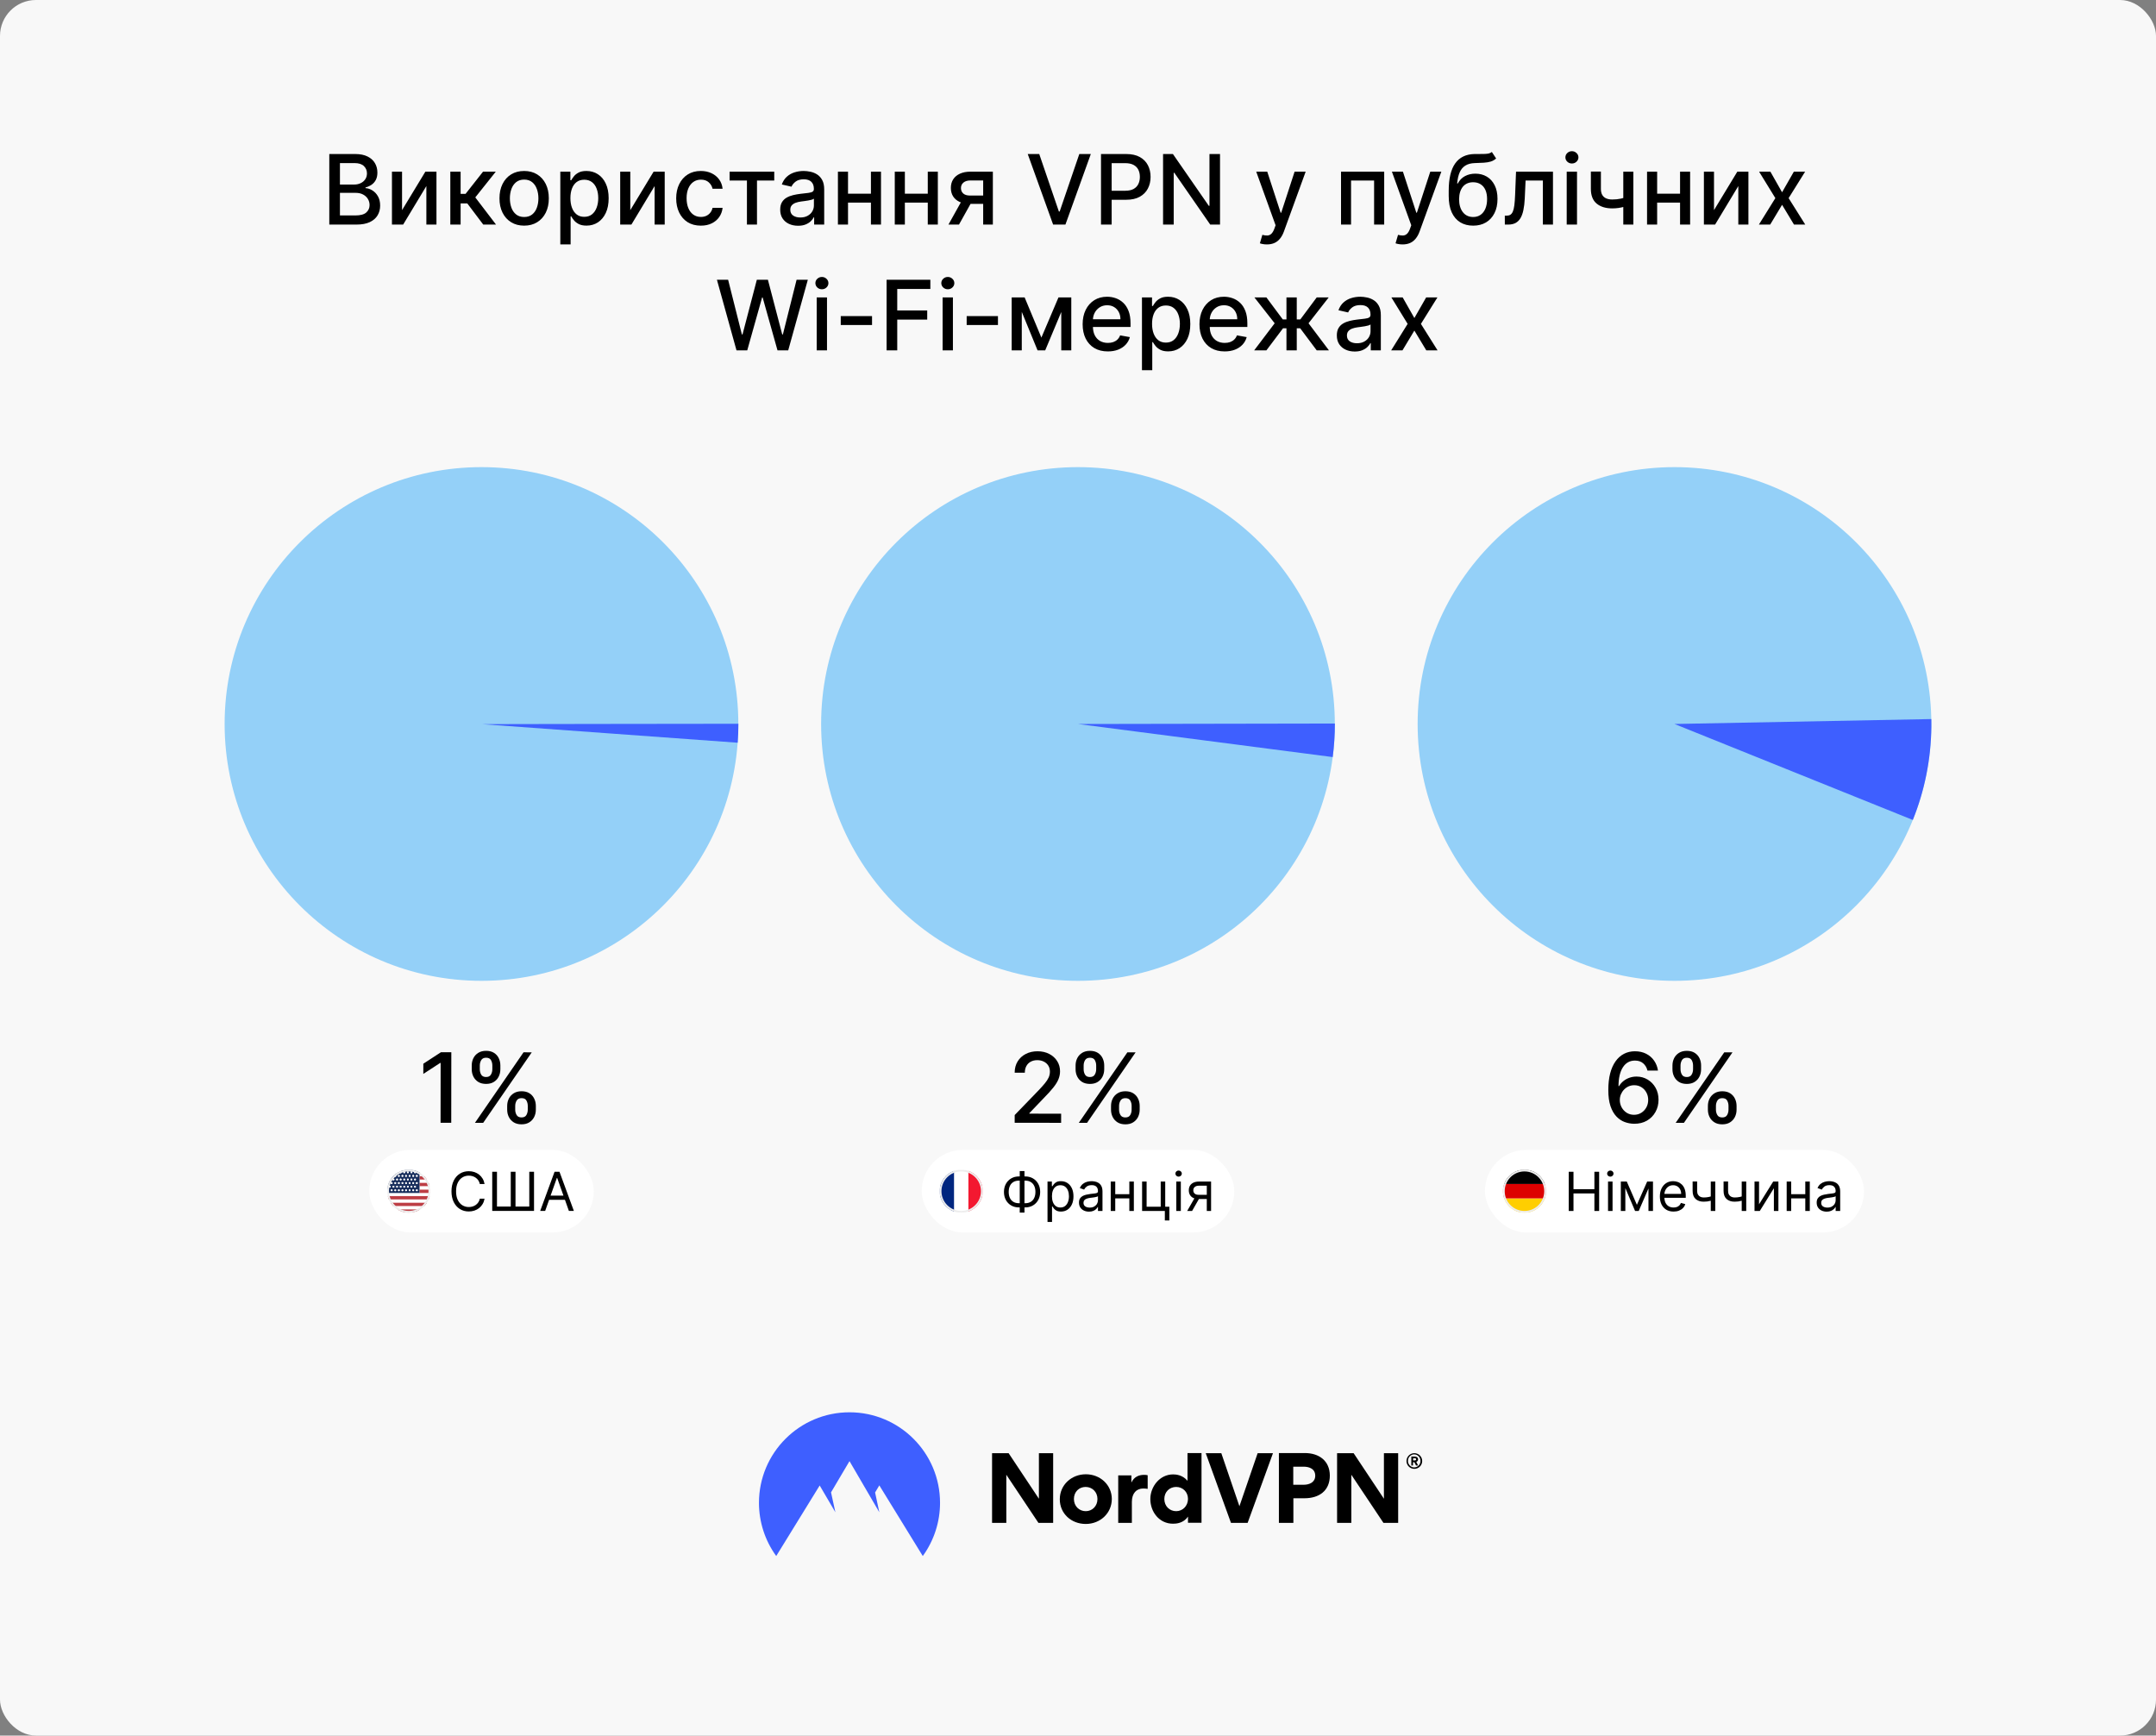 <svg width="1200" height="966" viewBox="0 0 1200 966" fill="none" xmlns="http://www.w3.org/2000/svg">
<rect x="0" y="0" width="1200" height="966" fill="#808080" stroke="none"/>
<rect width="1200" height="966.005" rx="20" fill="#F8F8F8"/>
<path d="M183.283 125V85.727H197.665C200.452 85.727 202.76 86.188 204.588 87.108C206.416 88.016 207.784 89.249 208.692 90.809C209.599 92.356 210.053 94.101 210.053 96.044C210.053 97.68 209.753 99.061 209.152 100.186C208.551 101.298 207.746 102.193 206.736 102.871C205.739 103.536 204.639 104.021 203.438 104.328V104.712C204.741 104.776 206.013 105.197 207.254 105.977C208.506 106.744 209.542 107.837 210.36 109.256C211.178 110.675 211.587 112.401 211.587 114.434C211.587 116.441 211.114 118.244 210.168 119.842C209.235 121.427 207.79 122.686 205.835 123.619C203.879 124.54 201.379 125 198.337 125H183.283ZM189.209 119.918H197.761C200.599 119.918 202.632 119.369 203.859 118.269C205.087 117.17 205.7 115.795 205.7 114.146C205.7 112.906 205.387 111.768 204.761 110.733C204.134 109.697 203.239 108.873 202.076 108.259C200.925 107.646 199.558 107.339 197.972 107.339H189.209V119.918ZM189.209 102.717H197.148C198.477 102.717 199.673 102.462 200.734 101.95C201.808 101.439 202.658 100.723 203.284 99.803C203.923 98.869 204.243 97.77 204.243 96.504C204.243 94.881 203.674 93.519 202.536 92.42C201.398 91.32 199.653 90.771 197.301 90.771H189.209V102.717ZM223.774 116.965L236.756 95.546H242.931V125H237.312V103.561L224.387 125H218.155V95.546H223.774V116.965ZM250.64 125V95.546H256.373V107.895H259.135L268.857 95.546H275.952L264.542 109.87L276.086 125H268.972L260.093 113.226H256.373V125H250.64ZM291.734 125.594C288.973 125.594 286.563 124.962 284.505 123.696C282.446 122.43 280.848 120.66 279.711 118.384C278.573 116.109 278.004 113.45 278.004 110.407C278.004 107.352 278.573 104.68 279.711 102.391C280.848 100.103 282.446 98.326 284.505 97.06C286.563 95.795 288.973 95.162 291.734 95.162C294.495 95.162 296.905 95.795 298.963 97.06C301.022 98.326 302.62 100.103 303.757 102.391C304.895 104.68 305.464 107.352 305.464 110.407C305.464 113.45 304.895 116.109 303.757 118.384C302.62 120.66 301.022 122.43 298.963 123.696C296.905 124.962 294.495 125.594 291.734 125.594ZM291.753 120.781C293.543 120.781 295.026 120.308 296.202 119.362C297.378 118.416 298.248 117.157 298.81 115.585C299.385 114.012 299.673 112.28 299.673 110.388C299.673 108.509 299.385 106.783 298.81 105.21C298.248 103.625 297.378 102.353 296.202 101.394C295.026 100.435 293.543 99.956 291.753 99.956C289.951 99.956 288.455 100.435 287.266 101.394C286.09 102.353 285.214 103.625 284.639 105.21C284.076 106.783 283.795 108.509 283.795 110.388C283.795 112.28 284.076 114.012 284.639 115.585C285.214 117.157 286.09 118.416 287.266 119.362C288.455 120.308 289.951 120.781 291.753 120.781ZM311.864 136.045V95.546H317.464V100.32H317.943C318.275 99.707 318.755 98.997 319.381 98.192C320.008 97.386 320.877 96.683 321.989 96.082C323.101 95.469 324.572 95.162 326.4 95.162C328.778 95.162 330.9 95.763 332.766 96.965C334.633 98.166 336.096 99.898 337.157 102.161C338.231 104.424 338.768 107.147 338.768 110.33C338.768 113.513 338.238 116.243 337.177 118.518C336.116 120.781 334.658 122.526 332.805 123.754C330.951 124.968 328.835 125.575 326.457 125.575C324.667 125.575 323.204 125.275 322.066 124.674C320.941 124.073 320.059 123.37 319.42 122.565C318.78 121.759 318.288 121.043 317.943 120.417H317.598V136.045H311.864ZM317.483 110.273C317.483 112.344 317.783 114.159 318.384 115.719C318.985 117.278 319.854 118.499 320.992 119.381C322.13 120.251 323.523 120.685 325.172 120.685C326.885 120.685 328.317 120.232 329.468 119.324C330.618 118.403 331.488 117.157 332.076 115.585C332.677 114.012 332.977 112.241 332.977 110.273C332.977 108.33 332.683 106.585 332.095 105.038C331.52 103.491 330.65 102.27 329.487 101.375C328.336 100.48 326.898 100.033 325.172 100.033C323.51 100.033 322.104 100.461 320.954 101.317C319.816 102.174 318.953 103.369 318.365 104.903C317.777 106.437 317.483 108.227 317.483 110.273ZM350.811 116.965L363.793 95.546H369.968V125H364.349V103.561L351.425 125H345.192V95.546H350.811V116.965ZM390.084 125.594C387.233 125.594 384.778 124.949 382.72 123.658C380.675 122.354 379.102 120.558 378.003 118.269C376.903 115.981 376.354 113.36 376.354 110.407C376.354 107.415 376.916 104.776 378.041 102.487C379.166 100.186 380.751 98.39 382.797 97.099C384.842 95.808 387.252 95.162 390.026 95.162C392.263 95.162 394.258 95.577 396.009 96.408C397.76 97.227 399.173 98.377 400.247 99.86C401.334 101.343 401.979 103.075 402.184 105.057H396.604C396.297 103.676 395.594 102.487 394.494 101.49C393.407 100.493 391.95 99.994 390.122 99.994C388.524 99.994 387.124 100.416 385.922 101.26C384.733 102.091 383.807 103.28 383.142 104.827C382.477 106.361 382.145 108.176 382.145 110.273C382.145 112.42 382.471 114.274 383.123 115.834C383.775 117.393 384.695 118.602 385.884 119.458C387.086 120.315 388.498 120.743 390.122 120.743C391.209 120.743 392.193 120.545 393.075 120.148C393.97 119.739 394.718 119.158 395.319 118.403C395.932 117.649 396.361 116.741 396.604 115.68H402.184C401.979 117.585 401.359 119.286 400.324 120.781C399.288 122.277 397.901 123.453 396.162 124.31C394.437 125.166 392.41 125.594 390.084 125.594ZM406.086 100.493V95.546H430.938V100.493H421.331V125H415.732V100.493H406.086ZM444.203 125.652C442.337 125.652 440.65 125.307 439.141 124.616C437.632 123.913 436.437 122.897 435.555 121.567C434.686 120.238 434.251 118.608 434.251 116.678C434.251 115.016 434.571 113.648 435.21 112.574C435.849 111.5 436.712 110.65 437.799 110.023C438.885 109.397 440.1 108.924 441.442 108.604C442.784 108.285 444.152 108.042 445.546 107.876C447.31 107.671 448.742 107.505 449.841 107.377C450.941 107.237 451.74 107.013 452.238 106.706C452.737 106.399 452.986 105.901 452.986 105.21V105.076C452.986 103.401 452.513 102.104 451.567 101.183C450.634 100.263 449.24 99.803 447.387 99.803C445.456 99.803 443.935 100.231 442.823 101.087C441.723 101.931 440.963 102.871 440.541 103.906L435.152 102.679C435.792 100.889 436.725 99.445 437.952 98.345C439.192 97.233 440.618 96.428 442.228 95.929C443.839 95.418 445.533 95.162 447.31 95.162C448.486 95.162 449.733 95.303 451.049 95.584C452.379 95.852 453.619 96.351 454.77 97.079C455.933 97.808 456.885 98.85 457.627 100.205C458.368 101.548 458.739 103.293 458.739 105.44V125H453.14V120.973H452.909C452.539 121.714 451.983 122.443 451.241 123.159C450.5 123.875 449.547 124.469 448.384 124.942C447.221 125.415 445.827 125.652 444.203 125.652ZM445.45 121.05C447.035 121.05 448.39 120.737 449.515 120.11C450.653 119.484 451.516 118.665 452.104 117.656C452.705 116.633 453.005 115.54 453.005 114.376V110.58C452.801 110.784 452.404 110.976 451.816 111.155C451.241 111.321 450.583 111.468 449.841 111.596C449.1 111.711 448.377 111.82 447.674 111.922C446.971 112.011 446.383 112.088 445.91 112.152C444.798 112.293 443.782 112.529 442.861 112.862C441.953 113.194 441.225 113.673 440.675 114.3C440.138 114.913 439.87 115.732 439.87 116.754C439.87 118.173 440.394 119.247 441.442 119.976C442.49 120.692 443.826 121.05 445.45 121.05ZM486.338 107.799V112.766H470.384V107.799H486.338ZM471.994 95.546V125H466.376V95.546H471.994ZM490.346 95.546V125H484.747V95.546H490.346ZM517.979 107.799V112.766H502.024V107.799H517.979ZM503.635 95.546V125H498.017V95.546H503.635ZM521.987 95.546V125H516.387V95.546H521.987ZM547.222 125V100.435H540.166C538.491 100.435 537.187 100.825 536.254 101.605C535.32 102.385 534.854 103.408 534.854 104.673C534.854 105.926 535.282 106.936 536.139 107.703C537.008 108.457 538.222 108.835 539.782 108.835H548.891V113.475H539.782C537.609 113.475 535.73 113.117 534.144 112.401C532.572 111.673 531.357 110.643 530.501 109.314C529.657 107.984 529.235 106.412 529.235 104.597C529.235 102.743 529.67 101.145 530.539 99.803C531.421 98.447 532.681 97.399 534.317 96.658C535.966 95.916 537.916 95.546 540.166 95.546H552.611V125H547.222ZM527.893 125L536.196 110.119H542.064L533.761 125H527.893ZM578.427 85.727L589.357 117.713H589.798L600.729 85.727H607.134L593.001 125H586.155L572.022 85.727H578.427ZM612.805 125V85.727H626.803C629.859 85.727 632.39 86.283 634.397 87.396C636.404 88.508 637.906 90.029 638.904 91.96C639.901 93.877 640.399 96.038 640.399 98.441C640.399 100.857 639.894 103.031 638.884 104.961C637.887 106.879 636.379 108.4 634.359 109.525C632.352 110.637 629.827 111.193 626.784 111.193H617.158V106.169H626.247C628.178 106.169 629.744 105.837 630.945 105.172C632.147 104.494 633.029 103.574 633.592 102.411C634.154 101.247 634.436 99.924 634.436 98.441C634.436 96.958 634.154 95.641 633.592 94.491C633.029 93.34 632.141 92.439 630.926 91.787C629.725 91.135 628.139 90.809 626.171 90.809H618.73V125H612.805ZM679.044 85.727V125H673.598L653.636 96.197H653.271V125H647.346V85.727H652.83L672.812 114.568H673.176V85.727H679.044ZM705.143 136.045C704.286 136.045 703.506 135.975 702.803 135.835C702.1 135.707 701.576 135.566 701.231 135.413L702.612 130.714C703.66 130.996 704.593 131.117 705.411 131.079C706.229 131.04 706.952 130.734 707.578 130.158C708.217 129.583 708.78 128.643 709.266 127.339L709.975 125.384L699.198 95.546H705.335L712.794 118.403H713.101L720.56 95.546H726.716L714.577 128.931C714.015 130.465 713.299 131.763 712.43 132.824C711.56 133.898 710.525 134.703 709.323 135.24C708.121 135.777 706.728 136.045 705.143 136.045ZM746.395 125V95.546H770.423V125H764.805V100.493H751.976V125H746.395ZM780.658 136.045C779.802 136.045 779.022 135.975 778.319 135.835C777.616 135.707 777.092 135.566 776.746 135.413L778.127 130.714C779.175 130.996 780.109 131.117 780.927 131.079C781.745 131.04 782.467 130.734 783.094 130.158C783.733 129.583 784.295 128.643 784.781 127.339L785.491 125.384L774.714 95.546H780.85L788.31 118.403H788.616L796.076 95.546H802.232L790.093 128.931C789.531 130.465 788.815 131.763 787.945 132.824C787.076 133.898 786.04 134.703 784.839 135.24C783.637 135.777 782.244 136.045 780.658 136.045ZM830.344 84.577L832.722 88.201C831.839 89.006 830.836 89.582 829.711 89.927C828.599 90.259 827.314 90.47 825.857 90.56C824.399 90.636 822.731 90.707 820.852 90.771C818.729 90.835 816.984 91.295 815.616 92.151C814.249 92.995 813.194 94.248 812.452 95.91C811.724 97.559 811.251 99.63 811.033 102.123H811.398C812.357 100.295 813.686 98.927 815.386 98.019C817.099 97.112 819.023 96.658 821.158 96.658C823.536 96.658 825.652 97.201 827.506 98.288C829.359 99.374 830.817 100.966 831.878 103.062C832.952 105.146 833.489 107.697 833.489 110.714C833.489 113.769 832.926 116.409 831.801 118.634C830.689 120.858 829.116 122.577 827.084 123.792C825.064 124.994 822.68 125.594 819.931 125.594C817.183 125.594 814.786 124.974 812.74 123.734C810.707 122.482 809.129 120.628 808.004 118.173C806.891 115.719 806.335 112.689 806.335 109.084V106.169C806.335 99.432 807.537 94.363 809.94 90.962C812.344 87.562 815.936 85.817 820.717 85.727C822.264 85.689 823.645 85.683 824.859 85.708C826.074 85.721 827.135 85.663 828.043 85.535C828.963 85.395 829.73 85.075 830.344 84.577ZM819.95 120.781C821.548 120.781 822.923 120.379 824.073 119.573C825.237 118.755 826.131 117.598 826.758 116.102C827.384 114.607 827.697 112.842 827.697 110.81C827.697 108.815 827.384 107.121 826.758 105.728C826.131 104.335 825.237 103.273 824.073 102.545C822.91 101.803 821.516 101.433 819.893 101.433C818.691 101.433 817.617 101.643 816.671 102.065C815.725 102.474 814.913 103.082 814.236 103.887C813.571 104.692 813.053 105.677 812.683 106.84C812.325 107.991 812.133 109.314 812.107 110.81C812.107 113.852 812.804 116.275 814.197 118.077C815.604 119.88 817.521 120.781 819.95 120.781ZM837.573 125L837.554 120.033H838.609C839.427 120.033 840.111 119.861 840.661 119.516C841.223 119.158 841.683 118.557 842.041 117.713C842.399 116.869 842.674 115.706 842.866 114.223C843.058 112.727 843.198 110.848 843.288 108.585L843.805 95.546H864.362V125H858.744V100.493H849.117L848.657 110.503C848.542 112.932 848.293 115.054 847.909 116.869C847.538 118.685 846.995 120.2 846.279 121.414C845.563 122.616 844.643 123.517 843.518 124.118C842.393 124.706 841.025 125 839.414 125H837.573ZM872.009 125V95.546H877.742V125H872.009ZM874.904 91.001C873.907 91.001 873.051 90.668 872.335 90.004C871.632 89.326 871.28 88.521 871.28 87.587C871.28 86.641 871.632 85.836 872.335 85.171C873.051 84.494 873.907 84.155 874.904 84.155C875.901 84.155 876.752 84.494 877.455 85.171C878.171 85.836 878.529 86.641 878.529 87.587C878.529 88.521 878.171 89.326 877.455 90.004C876.752 90.668 875.901 91.001 874.904 91.001ZM909.1 95.546V125H903.501V95.546H909.1ZM906.665 109.218V114.165C905.783 114.523 904.849 114.843 903.865 115.124C902.881 115.393 901.845 115.604 900.759 115.757C899.672 115.911 898.54 115.987 897.364 115.987C893.721 115.987 890.825 115.099 888.678 113.322C886.53 111.532 885.456 108.796 885.456 105.114V95.488H891.036V105.114C891.036 106.508 891.292 107.639 891.803 108.509C892.315 109.378 893.043 110.017 893.989 110.426C894.935 110.835 896.06 111.04 897.364 111.04C899.09 111.04 900.682 110.88 902.139 110.56C903.609 110.228 905.118 109.781 906.665 109.218ZM936.69 107.799V112.766H920.735V107.799H936.69ZM922.346 95.546V125H916.727V95.546H922.346ZM940.698 95.546V125H935.098V95.546H940.698ZM953.987 116.965L966.969 95.546H973.144V125H967.525V103.561L954.6 125H948.368V95.546H953.987V116.965ZM985.378 95.546L991.879 107.013L998.437 95.546H1004.71L995.522 110.273L1004.78 125H998.514L991.879 113.993L985.263 125H978.973L988.139 110.273L979.088 95.546H985.378ZM409.926 195L399.034 155.727H405.266L412.918 186.141H413.282L421.24 155.727H427.415L435.373 186.16H435.737L443.369 155.727H449.621L438.71 195H432.746L424.481 165.584H424.174L415.909 195H409.926ZM454.563 195V165.545H460.297V195H454.563ZM457.459 161.001C456.462 161.001 455.605 160.668 454.889 160.004C454.186 159.326 453.835 158.521 453.835 157.587C453.835 156.641 454.186 155.836 454.889 155.171C455.605 154.494 456.462 154.155 457.459 154.155C458.456 154.155 459.306 154.494 460.009 155.171C460.725 155.836 461.083 156.641 461.083 157.587C461.083 158.521 460.725 159.326 460.009 160.004C459.306 160.668 458.456 161.001 457.459 161.001ZM485.365 175.92V180.886H467.953V175.92H485.365ZM493.467 195V155.727H517.821V160.828H499.392V172.794H516.076V177.876H499.392V195H493.467ZM524.647 195V165.545H530.381V195H524.647ZM527.543 161.001C526.546 161.001 525.689 160.668 524.973 160.004C524.27 159.326 523.919 158.521 523.919 157.587C523.919 156.641 524.27 155.836 524.973 155.171C525.689 154.494 526.546 154.155 527.543 154.155C528.54 154.155 529.39 154.494 530.093 155.171C530.809 155.836 531.167 156.641 531.167 157.587C531.167 158.521 530.809 159.326 530.093 160.004C529.39 160.668 528.54 161.001 527.543 161.001ZM555.449 175.92V180.886H538.037V175.92H555.449ZM579.621 187.905L589.132 165.545H594.079L581.749 195H577.492L565.411 165.545H570.301L579.621 187.905ZM568.709 165.545V195H563.091V165.545H568.709ZM590.685 195V165.545H596.265V195H590.685ZM616.602 195.594C613.7 195.594 611.2 194.974 609.104 193.734C607.02 192.482 605.409 190.724 604.271 188.461C603.146 186.185 602.584 183.52 602.584 180.464C602.584 177.447 603.146 174.788 604.271 172.487C605.409 170.186 606.994 168.39 609.027 167.099C611.073 165.808 613.463 165.162 616.199 165.162C617.861 165.162 619.472 165.437 621.031 165.987C622.591 166.536 623.991 167.399 625.231 168.575C626.471 169.751 627.449 171.279 628.165 173.158C628.881 175.025 629.239 177.294 629.239 179.966V181.999H605.825V177.703H623.62C623.62 176.195 623.313 174.859 622.7 173.695C622.086 172.519 621.223 171.592 620.111 170.915C619.012 170.237 617.72 169.898 616.237 169.898C614.627 169.898 613.22 170.295 612.019 171.087C610.83 171.867 609.909 172.89 609.257 174.156C608.618 175.408 608.298 176.77 608.298 178.24V181.596C608.298 183.565 608.644 185.239 609.334 186.62C610.037 188.001 611.015 189.055 612.268 189.784C613.521 190.5 614.985 190.858 616.659 190.858C617.746 190.858 618.737 190.705 619.632 190.398C620.526 190.078 621.3 189.605 621.952 188.979C622.604 188.352 623.102 187.579 623.448 186.658L628.874 187.636C628.44 189.234 627.66 190.634 626.535 191.836C625.423 193.025 624.023 193.952 622.335 194.616C620.661 195.268 618.749 195.594 616.602 195.594ZM635.6 206.045V165.545H641.2V170.32H641.679C642.012 169.707 642.491 168.997 643.118 168.192C643.744 167.386 644.613 166.683 645.725 166.082C646.838 165.469 648.308 165.162 650.136 165.162C652.514 165.162 654.636 165.763 656.502 166.964C658.369 168.166 659.833 169.898 660.894 172.161C661.968 174.424 662.505 177.147 662.505 180.33C662.505 183.513 661.974 186.243 660.913 188.518C659.852 190.781 658.395 192.526 656.541 193.754C654.687 194.968 652.571 195.575 650.194 195.575C648.404 195.575 646.94 195.275 645.802 194.674C644.677 194.073 643.795 193.37 643.156 192.565C642.517 191.759 642.025 191.043 641.679 190.417H641.334V206.045H635.6ZM641.219 180.273C641.219 182.344 641.52 184.159 642.12 185.719C642.721 187.278 643.591 188.499 644.728 189.381C645.866 190.251 647.26 190.685 648.909 190.685C650.622 190.685 652.054 190.232 653.204 189.324C654.355 188.403 655.224 187.157 655.812 185.585C656.413 184.012 656.713 182.241 656.713 180.273C656.713 178.33 656.419 176.585 655.831 175.038C655.256 173.491 654.387 172.27 653.223 171.375C652.073 170.48 650.635 170.033 648.909 170.033C647.247 170.033 645.841 170.461 644.69 171.317C643.552 172.174 642.689 173.369 642.101 174.903C641.513 176.437 641.219 178.227 641.219 180.273ZM681.623 195.594C678.721 195.594 676.222 194.974 674.125 193.734C672.042 192.482 670.431 190.724 669.293 188.461C668.168 186.185 667.605 183.52 667.605 180.464C667.605 177.447 668.168 174.788 669.293 172.487C670.431 170.186 672.016 168.39 674.049 167.099C676.094 165.808 678.485 165.162 681.221 165.162C682.882 165.162 684.493 165.437 686.053 165.987C687.613 166.536 689.012 167.399 690.252 168.575C691.493 169.751 692.471 171.279 693.186 173.158C693.902 175.025 694.26 177.294 694.26 179.966V181.999H670.846V177.703H688.642C688.642 176.195 688.335 174.859 687.721 173.695C687.108 172.519 686.245 171.592 685.132 170.915C684.033 170.237 682.742 169.898 681.259 169.898C679.648 169.898 678.242 170.295 677.04 171.087C675.851 171.867 674.931 172.89 674.279 174.156C673.64 175.408 673.32 176.77 673.32 178.24V181.596C673.32 183.565 673.665 185.239 674.355 186.62C675.059 188.001 676.037 189.055 677.289 189.784C678.542 190.5 680.006 190.858 681.681 190.858C682.767 190.858 683.758 190.705 684.653 190.398C685.548 190.078 686.321 189.605 686.973 188.979C687.625 188.352 688.124 187.579 688.469 186.658L693.896 187.636C693.461 189.234 692.681 190.634 691.556 191.836C690.444 193.025 689.044 193.952 687.357 194.616C685.682 195.268 683.771 195.594 681.623 195.594ZM698.057 195L709.467 179.928L698.191 165.545H704.865L713.973 177.78H716.025V165.545H721.759V177.78H723.753L732.862 165.545H739.535L728.317 179.928L739.669 195H732.862L723.676 182.727H721.759V195H716.025V182.727H714.108L704.865 195H698.057ZM754.018 195.652C752.151 195.652 750.464 195.307 748.955 194.616C747.447 193.913 746.252 192.897 745.369 191.567C744.5 190.238 744.066 188.608 744.066 186.678C744.066 185.016 744.385 183.648 745.024 182.574C745.664 181.5 746.526 180.65 747.613 180.023C748.7 179.397 749.914 178.924 751.257 178.604C752.599 178.285 753.967 178.042 755.36 177.876C757.124 177.671 758.556 177.505 759.656 177.377C760.755 177.237 761.554 177.013 762.053 176.706C762.551 176.399 762.801 175.901 762.801 175.21V175.076C762.801 173.401 762.328 172.104 761.382 171.183C760.448 170.263 759.055 169.803 757.201 169.803C755.271 169.803 753.749 170.231 752.637 171.087C751.538 171.931 750.777 172.871 750.355 173.906L744.967 172.679C745.606 170.889 746.539 169.445 747.767 168.345C749.007 167.233 750.432 166.428 752.043 165.929C753.654 165.418 755.347 165.162 757.124 165.162C758.301 165.162 759.547 165.303 760.864 165.584C762.193 165.852 763.433 166.351 764.584 167.08C765.747 167.808 766.7 168.85 767.441 170.205C768.183 171.548 768.553 173.293 768.553 175.44V195H762.954V190.973H762.724C762.353 191.714 761.797 192.443 761.056 193.159C760.314 193.875 759.362 194.469 758.198 194.942C757.035 195.415 755.642 195.652 754.018 195.652ZM755.264 191.05C756.85 191.05 758.205 190.737 759.33 190.11C760.468 189.484 761.33 188.665 761.919 187.656C762.519 186.633 762.82 185.54 762.82 184.376V180.58C762.615 180.784 762.219 180.976 761.631 181.155C761.056 181.321 760.397 181.468 759.656 181.596C758.914 181.711 758.192 181.82 757.489 181.922C756.786 182.011 756.198 182.088 755.725 182.152C754.612 182.293 753.596 182.529 752.676 182.862C751.768 183.194 751.039 183.673 750.49 184.3C749.953 184.913 749.684 185.732 749.684 186.754C749.684 188.173 750.208 189.247 751.257 189.976C752.305 190.692 753.641 191.05 755.264 191.05ZM780.716 165.545L787.217 177.013L793.775 165.545H800.045L790.86 180.273L800.122 195H793.852L787.217 183.993L780.601 195H774.311L783.477 180.273L774.426 165.545H780.716Z" fill="black"/>
<path d="M267.985 545.92C346.94 545.92 410.945 481.915 410.945 402.96C410.945 324.005 346.94 260 267.985 260C189.03 260 125.025 324.005 125.025 402.96C125.025 481.915 189.03 545.92 267.985 545.92Z" fill="#94D0F8"/>
<path d="M268.535 403.08C268.175 403 410.975 402.84 410.975 402.84C410.975 406.34 410.845 409.86 410.585 413.39" fill="#3E5FFF"/>
<path d="M251.199 585.667L251.157 624.94L245.212 624.933L245.248 591.605L245.018 591.605L235.615 597.731L235.621 592.055L245.427 585.661L251.199 585.667ZM282.288 617.609L282.29 615.538C282.291 614.055 282.6 612.7 283.215 611.474C283.842 610.234 284.751 609.244 285.941 608.504C287.143 607.751 288.595 607.376 290.295 607.377C292.034 607.379 293.491 607.752 294.666 608.494C295.841 609.237 296.729 610.229 297.328 611.469C297.941 612.71 298.246 614.072 298.244 615.555L298.242 617.626C298.241 619.109 297.932 620.47 297.317 621.71C296.702 622.936 295.8 623.926 294.61 624.679C293.433 625.419 291.988 625.788 290.275 625.787C288.55 625.785 287.093 625.412 285.904 624.67C284.716 623.914 283.816 622.922 283.204 621.695C282.591 620.454 282.286 619.092 282.288 617.609ZM286.758 615.543L286.756 617.614C286.754 618.713 287.015 619.711 287.539 620.606C288.062 621.502 288.975 621.95 290.279 621.951C291.571 621.953 292.472 621.506 292.985 620.612C293.497 619.718 293.754 618.721 293.755 617.621L293.757 615.55C293.758 614.451 293.51 613.453 293.012 612.558C292.528 611.663 291.62 611.214 290.291 611.213C289.012 611.211 288.104 611.658 287.566 612.552C287.029 613.446 286.759 614.443 286.758 615.543ZM262.56 595.114L262.562 593.043C262.564 591.56 262.872 590.199 263.487 588.959C264.115 587.72 265.023 586.73 266.213 585.99C267.416 585.25 268.867 584.88 270.567 584.882C272.306 584.884 273.763 585.256 274.938 585.999C276.114 586.742 277.001 587.733 277.601 588.974C278.2 590.215 278.499 591.577 278.498 593.06L278.495 595.131C278.494 596.614 278.186 597.975 277.571 599.214C276.968 600.441 276.072 601.431 274.883 602.184C273.706 602.924 272.261 603.293 270.548 603.291C268.809 603.289 267.346 602.917 266.158 602.174C264.982 601.419 264.088 600.427 263.476 599.199C262.864 597.958 262.558 596.597 262.56 595.114ZM267.049 593.047L267.047 595.118C267.046 596.218 267.301 597.215 267.811 598.111C268.334 599.006 269.248 599.455 270.552 599.456C271.83 599.457 272.726 599.011 273.238 598.117C273.763 597.222 274.026 596.225 274.027 595.126L274.03 593.055C274.031 591.955 273.782 590.958 273.285 590.063C272.787 589.167 271.88 588.719 270.563 588.717C269.285 588.716 268.377 589.162 267.839 590.057C267.314 590.951 267.051 591.948 267.049 593.047ZM264.35 624.954L291.392 585.71L295.975 585.714L268.933 624.959L264.35 624.954Z" fill="black"/>
<rect x="205.5" y="639.995" width="125" height="46" rx="23" fill="white"/>
<mask id="mask0_1481_297" style="mask-type:luminance" maskUnits="userSpaceOnUse" x="215" y="650" width="25" height="25">
<path d="M239.5 650.995H215.5V674.995H239.5V650.995Z" fill="white"/>
</mask>
<g mask="url(#mask0_1481_297)">
<path d="M233.5 658.365H238.57C238.3 657.715 237.97 657.105 237.59 656.525H233.5V658.365Z" fill="white"/>
<path d="M215.83 665.735H239.17C239.3 665.165 239.4 664.595 239.45 663.995H215.55C215.6 664.585 215.69 665.165 215.83 665.735Z" fill="white"/>
<path d="M217.38 669.425H237.62C237.99 668.845 238.32 668.225 238.59 667.585H216.41C216.68 668.235 217.01 668.845 217.38 669.425Z" fill="white"/>
<path d="M233.5 654.685H236.14C235.46 653.985 234.7 653.365 233.87 652.845H233.5V654.685Z" fill="white"/>
<path d="M233.5 662.155H239.46C239.41 661.485 239.31 660.835 239.16 660.205H233.5V662.155Z" fill="white"/>
<path d="M221.14 673.155H233.87C234.72 672.625 235.5 671.985 236.19 671.265H218.82C219.51 671.985 220.29 672.625 221.14 673.155Z" fill="white"/>
<path d="M233.87 652.835C233.75 652.755 233.63 652.685 233.5 652.615V652.835H233.87Z" fill="#BD3D44"/>
<path d="M233.5 656.525H237.59C237.16 655.865 236.68 655.245 236.14 654.685H233.5V656.525Z" fill="#BD3D44"/>
<path d="M233.5 660.205H239.16C239.01 659.575 238.82 658.955 238.57 658.365H233.5V660.205Z" fill="#BD3D44"/>
<path d="M233.5 662.155V663.995H239.45C239.48 663.665 239.5 663.335 239.5 662.995C239.5 662.715 239.48 662.435 239.46 662.155H233.5Z" fill="#BD3D44"/>
<path d="M216.41 667.575H238.59C238.83 666.985 239.03 666.365 239.17 665.735H215.83C215.98 666.365 216.17 666.985 216.41 667.575Z" fill="#BD3D44"/>
<path d="M218.82 671.265H236.18C236.72 670.705 237.2 670.085 237.62 669.425H217.38C217.8 670.085 218.28 670.705 218.82 671.265Z" fill="#BD3D44"/>
<path d="M227.5 674.995C229.84 674.995 232.02 674.315 233.86 673.155H221.14C222.99 674.315 225.16 674.995 227.5 674.995Z" fill="#BD3D44"/>
<path d="M233.5 662.155V652.615C231.73 651.595 229.69 650.995 227.5 650.995C225.31 650.995 223.25 651.595 221.47 652.635C221.41 652.845 221.23 652.995 221 652.995C220.97 652.995 220.94 652.985 220.9 652.975C219.54 653.875 218.37 655.035 217.48 656.395C217.48 656.425 217.5 656.455 217.5 656.495C217.5 656.725 217.34 656.905 217.14 656.965C216.11 658.735 215.5 660.795 215.5 662.995C215.5 663.335 215.52 663.665 215.55 663.995H233.5V662.155ZM231.5 660.495C231.5 660.775 231.28 660.995 231 660.995C230.72 660.995 230.5 660.775 230.5 660.495C230.5 660.215 230.72 659.995 231 659.995C231.28 659.995 231.5 660.215 231.5 660.495ZM229.5 660.495C229.5 660.775 229.28 660.995 229 660.995C228.72 660.995 228.5 660.775 228.5 660.495C228.5 660.215 228.72 659.995 229 659.995C229.28 659.995 229.5 660.215 229.5 660.495ZM227.5 660.495C227.5 660.775 227.28 660.995 227 660.995C226.72 660.995 226.5 660.775 226.5 660.495C226.5 660.215 226.72 659.995 227 659.995C227.28 659.995 227.5 660.215 227.5 660.495ZM225.5 660.495C225.5 660.775 225.28 660.995 225 660.995C224.72 660.995 224.5 660.775 224.5 660.495C224.5 660.215 224.72 659.995 225 659.995C225.28 659.995 225.5 660.215 225.5 660.495ZM223.5 660.495C223.5 660.775 223.28 660.995 223 660.995C222.72 660.995 222.5 660.775 222.5 660.495C222.5 660.215 222.72 659.995 223 659.995C223.28 659.995 223.5 660.215 223.5 660.495ZM221.5 660.495C221.5 660.775 221.28 660.995 221 660.995C220.72 660.995 220.5 660.775 220.5 660.495C220.5 660.215 220.72 659.995 221 659.995C221.28 659.995 221.5 660.215 221.5 660.495ZM219.5 660.495C219.5 660.775 219.28 660.995 219 660.995C218.72 660.995 218.5 660.775 218.5 660.495C218.5 660.215 218.72 659.995 219 659.995C219.28 659.995 219.5 660.215 219.5 660.495ZM220.5 656.495C220.5 656.215 220.72 655.995 221 655.995C221.28 655.995 221.5 656.215 221.5 656.495C221.5 656.775 221.28 656.995 221 656.995C220.72 656.995 220.5 656.775 220.5 656.495ZM221.5 654.495C221.5 654.215 221.72 653.995 222 653.995C222.28 653.995 222.5 654.215 222.5 654.495C222.5 654.775 222.28 654.995 222 654.995C221.72 654.995 221.5 654.775 221.5 654.495ZM223.5 654.495C223.5 654.215 223.72 653.995 224 653.995C224.28 653.995 224.5 654.215 224.5 654.495C224.5 654.775 224.28 654.995 224 654.995C223.72 654.995 223.5 654.775 223.5 654.495ZM225.5 654.495C225.5 654.215 225.72 653.995 226 653.995C226.28 653.995 226.5 654.215 226.5 654.495C226.5 654.775 226.28 654.995 226 654.995C225.72 654.995 225.5 654.775 225.5 654.495ZM227.5 654.495C227.5 654.215 227.72 653.995 228 653.995C228.28 653.995 228.5 654.215 228.5 654.495C228.5 654.775 228.28 654.995 228 654.995C227.72 654.995 227.5 654.775 227.5 654.495ZM229.5 654.495C229.5 654.215 229.72 653.995 230 653.995C230.28 653.995 230.5 654.215 230.5 654.495C230.5 654.775 230.28 654.995 230 654.995C229.72 654.995 229.5 654.775 229.5 654.495ZM230.5 658.495C230.5 658.775 230.28 658.995 230 658.995C229.72 658.995 229.5 658.775 229.5 658.495C229.5 658.215 229.72 657.995 230 657.995C230.28 657.995 230.5 658.215 230.5 658.495ZM228.5 658.495C228.5 658.775 228.28 658.995 228 658.995C227.72 658.995 227.5 658.775 227.5 658.495C227.5 658.215 227.72 657.995 228 657.995C228.28 657.995 228.5 658.215 228.5 658.495ZM226.5 658.495C226.5 658.775 226.28 658.995 226 658.995C225.72 658.995 225.5 658.775 225.5 658.495C225.5 658.215 225.72 657.995 226 657.995C226.28 657.995 226.5 658.215 226.5 658.495ZM224.5 658.495C224.5 658.775 224.28 658.995 224 658.995C223.72 658.995 223.5 658.775 223.5 658.495C223.5 658.215 223.72 657.995 224 657.995C224.28 657.995 224.5 658.215 224.5 658.495ZM222.5 658.495C222.5 658.775 222.28 658.995 222 658.995C221.72 658.995 221.5 658.775 221.5 658.495C221.5 658.215 221.72 657.995 222 657.995C222.28 657.995 222.5 658.215 222.5 658.495ZM222.5 656.495C222.5 656.215 222.72 655.995 223 655.995C223.28 655.995 223.5 656.215 223.5 656.495C223.5 656.775 223.28 656.995 223 656.995C222.72 656.995 222.5 656.775 222.5 656.495ZM224.5 656.495C224.5 656.215 224.72 655.995 225 655.995C225.28 655.995 225.5 656.215 225.5 656.495C225.5 656.775 225.28 656.995 225 656.995C224.72 656.995 224.5 656.775 224.5 656.495ZM226.5 656.495C226.5 656.215 226.72 655.995 227 655.995C227.28 655.995 227.5 656.215 227.5 656.495C227.5 656.775 227.28 656.995 227 656.995C226.72 656.995 226.5 656.775 226.5 656.495ZM229 656.995C228.72 656.995 228.5 656.775 228.5 656.495C228.5 656.215 228.72 655.995 229 655.995C229.28 655.995 229.5 656.215 229.5 656.495C229.5 656.775 229.28 656.995 229 656.995ZM220 657.995C220.28 657.995 220.5 658.215 220.5 658.495C220.5 658.775 220.28 658.995 220 658.995C219.72 658.995 219.5 658.775 219.5 658.495C219.5 658.215 219.72 657.995 220 657.995ZM232.5 658.495C232.5 658.775 232.28 658.995 232 658.995C231.72 658.995 231.5 658.775 231.5 658.495C231.5 658.215 231.72 657.995 232 657.995C232.28 657.995 232.5 658.215 232.5 658.495ZM231 656.995C230.72 656.995 230.5 656.775 230.5 656.495C230.5 656.215 230.72 655.995 231 655.995C231.28 655.995 231.5 656.215 231.5 656.495C231.5 656.775 231.28 656.995 231 656.995ZM232 654.995C231.72 654.995 231.5 654.775 231.5 654.495C231.5 654.215 231.72 653.995 232 653.995C232.28 653.995 232.5 654.215 232.5 654.495C232.5 654.775 232.28 654.995 232 654.995ZM231 651.995C231.28 651.995 231.5 652.215 231.5 652.495C231.5 652.775 231.28 652.995 231 652.995C230.72 652.995 230.5 652.775 230.5 652.495C230.5 652.215 230.72 651.995 231 651.995ZM229 651.995C229.28 651.995 229.5 652.215 229.5 652.495C229.5 652.775 229.28 652.995 229 652.995C228.72 652.995 228.5 652.775 228.5 652.495C228.5 652.215 228.72 651.995 229 651.995ZM227 651.995C227.28 651.995 227.5 652.215 227.5 652.495C227.5 652.775 227.28 652.995 227 652.995C226.72 652.995 226.5 652.775 226.5 652.495C226.5 652.215 226.72 651.995 227 651.995ZM225 651.995C225.28 651.995 225.5 652.215 225.5 652.495C225.5 652.775 225.28 652.995 225 652.995C224.72 652.995 224.5 652.775 224.5 652.495C224.5 652.215 224.72 651.995 225 651.995ZM222.5 652.495C222.5 652.215 222.72 651.995 223 651.995C223.28 651.995 223.5 652.215 223.5 652.495C223.5 652.775 223.28 652.995 223 652.995C222.72 652.995 222.5 652.775 222.5 652.495ZM219.5 654.495C219.5 654.215 219.72 653.995 220 653.995C220.28 653.995 220.5 654.215 220.5 654.495C220.5 654.775 220.28 654.995 220 654.995C219.72 654.995 219.5 654.775 219.5 654.495ZM218.5 656.495C218.5 656.215 218.72 655.995 219 655.995C219.28 655.995 219.5 656.215 219.5 656.495C219.5 656.775 219.28 656.995 219 656.995C218.72 656.995 218.5 656.775 218.5 656.495ZM218 657.995C218.28 657.995 218.5 658.215 218.5 658.495C218.5 658.775 218.28 658.995 218 658.995C217.72 658.995 217.5 658.775 217.5 658.495C217.5 658.215 217.72 657.995 218 657.995ZM217 659.995C217.28 659.995 217.5 660.215 217.5 660.495C217.5 660.775 217.28 660.995 217 660.995C216.72 660.995 216.5 660.775 216.5 660.495C216.5 660.215 216.72 659.995 217 659.995ZM218 662.995C217.72 662.995 217.5 662.775 217.5 662.495C217.5 662.215 217.72 661.995 218 661.995C218.28 661.995 218.5 662.215 218.5 662.495C218.5 662.775 218.28 662.995 218 662.995ZM220 662.995C219.72 662.995 219.5 662.775 219.5 662.495C219.5 662.215 219.72 661.995 220 661.995C220.28 661.995 220.5 662.215 220.5 662.495C220.5 662.775 220.28 662.995 220 662.995ZM222 662.995C221.72 662.995 221.5 662.775 221.5 662.495C221.5 662.215 221.72 661.995 222 661.995C222.28 661.995 222.5 662.215 222.5 662.495C222.5 662.775 222.28 662.995 222 662.995ZM224 662.995C223.72 662.995 223.5 662.775 223.5 662.495C223.5 662.215 223.72 661.995 224 661.995C224.28 661.995 224.5 662.215 224.5 662.495C224.5 662.775 224.28 662.995 224 662.995ZM226 662.995C225.72 662.995 225.5 662.775 225.5 662.495C225.5 662.215 225.72 661.995 226 661.995C226.28 661.995 226.5 662.215 226.5 662.495C226.5 662.775 226.28 662.995 226 662.995ZM228 662.995C227.72 662.995 227.5 662.775 227.5 662.495C227.5 662.215 227.72 661.995 228 661.995C228.28 661.995 228.5 662.215 228.5 662.495C228.5 662.775 228.28 662.995 228 662.995ZM230 662.995C229.72 662.995 229.5 662.775 229.5 662.495C229.5 662.215 229.72 661.995 230 661.995C230.28 661.995 230.5 662.215 230.5 662.495C230.5 662.775 230.28 662.995 230 662.995ZM232 662.995C231.72 662.995 231.5 662.775 231.5 662.495C231.5 662.215 231.72 661.995 232 661.995C232.28 661.995 232.5 662.215 232.5 662.495C232.5 662.775 232.28 662.995 232 662.995Z" fill="#192F5D"/>
<path d="M221.47 652.635C221.28 652.745 221.09 652.855 220.9 652.985C220.93 652.985 220.96 653.005 221 653.005C221.23 653.005 221.41 652.845 221.47 652.645V652.635Z" fill="white"/>
<path d="M223 652.995C223.28 652.995 223.5 652.775 223.5 652.495C223.5 652.215 223.28 651.995 223 651.995C222.72 651.995 222.5 652.215 222.5 652.495C222.5 652.775 222.72 652.995 223 652.995Z" fill="white"/>
<path d="M225 652.995C225.28 652.995 225.5 652.775 225.5 652.495C225.5 652.215 225.28 651.995 225 651.995C224.72 651.995 224.5 652.215 224.5 652.495C224.5 652.775 224.72 652.995 225 652.995Z" fill="white"/>
<path d="M227 652.995C227.28 652.995 227.5 652.775 227.5 652.495C227.5 652.215 227.28 651.995 227 651.995C226.72 651.995 226.5 652.215 226.5 652.495C226.5 652.775 226.72 652.995 227 652.995Z" fill="white"/>
<path d="M229 652.995C229.28 652.995 229.5 652.775 229.5 652.495C229.5 652.215 229.28 651.995 229 651.995C228.72 651.995 228.5 652.215 228.5 652.495C228.5 652.775 228.72 652.995 229 652.995Z" fill="white"/>
<path d="M231 652.995C231.28 652.995 231.5 652.775 231.5 652.495C231.5 652.215 231.28 651.995 231 651.995C230.72 651.995 230.5 652.215 230.5 652.495C230.5 652.775 230.72 652.995 231 652.995Z" fill="white"/>
<path d="M232 654.995C232.28 654.995 232.5 654.775 232.5 654.495C232.5 654.215 232.28 653.995 232 653.995C231.72 653.995 231.5 654.215 231.5 654.495C231.5 654.775 231.72 654.995 232 654.995Z" fill="white"/>
<path d="M230 654.995C230.28 654.995 230.5 654.775 230.5 654.495C230.5 654.215 230.28 653.995 230 653.995C229.72 653.995 229.5 654.215 229.5 654.495C229.5 654.775 229.72 654.995 230 654.995Z" fill="white"/>
<path d="M228 654.995C228.28 654.995 228.5 654.775 228.5 654.495C228.5 654.215 228.28 653.995 228 653.995C227.72 653.995 227.5 654.215 227.5 654.495C227.5 654.775 227.72 654.995 228 654.995Z" fill="white"/>
<path d="M226 654.995C226.28 654.995 226.5 654.775 226.5 654.495C226.5 654.215 226.28 653.995 226 653.995C225.72 653.995 225.5 654.215 225.5 654.495C225.5 654.775 225.72 654.995 226 654.995Z" fill="white"/>
<path d="M224 654.995C224.28 654.995 224.5 654.775 224.5 654.495C224.5 654.215 224.28 653.995 224 653.995C223.72 653.995 223.5 654.215 223.5 654.495C223.5 654.775 223.72 654.995 224 654.995Z" fill="white"/>
<path d="M222 654.995C222.28 654.995 222.5 654.775 222.5 654.495C222.5 654.215 222.28 653.995 222 653.995C221.72 653.995 221.5 654.215 221.5 654.495C221.5 654.775 221.72 654.995 222 654.995Z" fill="white"/>
<path d="M220 654.995C220.28 654.995 220.5 654.775 220.5 654.495C220.5 654.215 220.28 653.995 220 653.995C219.72 653.995 219.5 654.215 219.5 654.495C219.5 654.775 219.72 654.995 220 654.995Z" fill="white"/>
<path d="M217.5 656.495C217.5 656.495 217.49 656.435 217.48 656.395C217.36 656.575 217.25 656.775 217.13 656.965C217.34 656.905 217.49 656.725 217.5 656.495Z" fill="white"/>
<path d="M219 656.995C219.28 656.995 219.5 656.775 219.5 656.495C219.5 656.215 219.28 655.995 219 655.995C218.72 655.995 218.5 656.215 218.5 656.495C218.5 656.775 218.72 656.995 219 656.995Z" fill="white"/>
<path d="M221 656.995C221.28 656.995 221.5 656.775 221.5 656.495C221.5 656.215 221.28 655.995 221 655.995C220.72 655.995 220.5 656.215 220.5 656.495C220.5 656.775 220.72 656.995 221 656.995Z" fill="white"/>
<path d="M223 656.995C223.28 656.995 223.5 656.775 223.5 656.495C223.5 656.215 223.28 655.995 223 655.995C222.72 655.995 222.5 656.215 222.5 656.495C222.5 656.775 222.72 656.995 223 656.995Z" fill="white"/>
<path d="M225 656.995C225.28 656.995 225.5 656.775 225.5 656.495C225.5 656.215 225.28 655.995 225 655.995C224.72 655.995 224.5 656.215 224.5 656.495C224.5 656.775 224.72 656.995 225 656.995Z" fill="white"/>
<path d="M227 656.995C227.28 656.995 227.5 656.775 227.5 656.495C227.5 656.215 227.28 655.995 227 655.995C226.72 655.995 226.5 656.215 226.5 656.495C226.5 656.775 226.72 656.995 227 656.995Z" fill="white"/>
<path d="M229 656.995C229.28 656.995 229.5 656.775 229.5 656.495C229.5 656.215 229.28 655.995 229 655.995C228.72 655.995 228.5 656.215 228.5 656.495C228.5 656.775 228.72 656.995 229 656.995Z" fill="white"/>
<path d="M231 656.995C231.28 656.995 231.5 656.775 231.5 656.495C231.5 656.215 231.28 655.995 231 655.995C230.72 655.995 230.5 656.215 230.5 656.495C230.5 656.775 230.72 656.995 231 656.995Z" fill="white"/>
<path d="M232 658.995C232.28 658.995 232.5 658.775 232.5 658.495C232.5 658.215 232.28 657.995 232 657.995C231.72 657.995 231.5 658.215 231.5 658.495C231.5 658.775 231.72 658.995 232 658.995Z" fill="white"/>
<path d="M230 658.995C230.28 658.995 230.5 658.775 230.5 658.495C230.5 658.215 230.28 657.995 230 657.995C229.72 657.995 229.5 658.215 229.5 658.495C229.5 658.775 229.72 658.995 230 658.995Z" fill="white"/>
<path d="M228 658.995C228.28 658.995 228.5 658.775 228.5 658.495C228.5 658.215 228.28 657.995 228 657.995C227.72 657.995 227.5 658.215 227.5 658.495C227.5 658.775 227.72 658.995 228 658.995Z" fill="white"/>
<path d="M226 658.995C226.28 658.995 226.5 658.775 226.5 658.495C226.5 658.215 226.28 657.995 226 657.995C225.72 657.995 225.5 658.215 225.5 658.495C225.5 658.775 225.72 658.995 226 658.995Z" fill="white"/>
<path d="M224 658.995C224.28 658.995 224.5 658.775 224.5 658.495C224.5 658.215 224.28 657.995 224 657.995C223.72 657.995 223.5 658.215 223.5 658.495C223.5 658.775 223.72 658.995 224 658.995Z" fill="white"/>
<path d="M222 658.995C222.28 658.995 222.5 658.775 222.5 658.495C222.5 658.215 222.28 657.995 222 657.995C221.72 657.995 221.5 658.215 221.5 658.495C221.5 658.775 221.72 658.995 222 658.995Z" fill="white"/>
<path d="M220 658.995C220.28 658.995 220.5 658.775 220.5 658.495C220.5 658.215 220.28 657.995 220 657.995C219.72 657.995 219.5 658.215 219.5 658.495C219.5 658.775 219.72 658.995 220 658.995Z" fill="white"/>
<path d="M218 658.995C218.28 658.995 218.5 658.775 218.5 658.495C218.5 658.215 218.28 657.995 218 657.995C217.72 657.995 217.5 658.215 217.5 658.495C217.5 658.775 217.72 658.995 218 658.995Z" fill="white"/>
<path d="M217 660.995C217.28 660.995 217.5 660.775 217.5 660.495C217.5 660.215 217.28 659.995 217 659.995C216.72 659.995 216.5 660.215 216.5 660.495C216.5 660.775 216.72 660.995 217 660.995Z" fill="white"/>
<path d="M219 660.995C219.28 660.995 219.5 660.775 219.5 660.495C219.5 660.215 219.28 659.995 219 659.995C218.72 659.995 218.5 660.215 218.5 660.495C218.5 660.775 218.72 660.995 219 660.995Z" fill="white"/>
<path d="M221 660.995C221.28 660.995 221.5 660.775 221.5 660.495C221.5 660.215 221.28 659.995 221 659.995C220.72 659.995 220.5 660.215 220.5 660.495C220.5 660.775 220.72 660.995 221 660.995Z" fill="white"/>
<path d="M223 660.995C223.28 660.995 223.5 660.775 223.5 660.495C223.5 660.215 223.28 659.995 223 659.995C222.72 659.995 222.5 660.215 222.5 660.495C222.5 660.775 222.72 660.995 223 660.995Z" fill="white"/>
<path d="M225 660.995C225.28 660.995 225.5 660.775 225.5 660.495C225.5 660.215 225.28 659.995 225 659.995C224.72 659.995 224.5 660.215 224.5 660.495C224.5 660.775 224.72 660.995 225 660.995Z" fill="white"/>
<path d="M227 660.995C227.28 660.995 227.5 660.775 227.5 660.495C227.5 660.215 227.28 659.995 227 659.995C226.72 659.995 226.5 660.215 226.5 660.495C226.5 660.775 226.72 660.995 227 660.995Z" fill="white"/>
<path d="M229 660.995C229.28 660.995 229.5 660.775 229.5 660.495C229.5 660.215 229.28 659.995 229 659.995C228.72 659.995 228.5 660.215 228.5 660.495C228.5 660.775 228.72 660.995 229 660.995Z" fill="white"/>
<path d="M231 660.995C231.28 660.995 231.5 660.775 231.5 660.495C231.5 660.215 231.28 659.995 231 659.995C230.72 659.995 230.5 660.215 230.5 660.495C230.5 660.775 230.72 660.995 231 660.995Z" fill="white"/>
<path d="M232 662.995C232.28 662.995 232.5 662.775 232.5 662.495C232.5 662.215 232.28 661.995 232 661.995C231.72 661.995 231.5 662.215 231.5 662.495C231.5 662.775 231.72 662.995 232 662.995Z" fill="white"/>
<path d="M230 662.995C230.28 662.995 230.5 662.775 230.5 662.495C230.5 662.215 230.28 661.995 230 661.995C229.72 661.995 229.5 662.215 229.5 662.495C229.5 662.775 229.72 662.995 230 662.995Z" fill="white"/>
<path d="M228 662.995C228.28 662.995 228.5 662.775 228.5 662.495C228.5 662.215 228.28 661.995 228 661.995C227.72 661.995 227.5 662.215 227.5 662.495C227.5 662.775 227.72 662.995 228 662.995Z" fill="white"/>
<path d="M226 662.995C226.28 662.995 226.5 662.775 226.5 662.495C226.5 662.215 226.28 661.995 226 661.995C225.72 661.995 225.5 662.215 225.5 662.495C225.5 662.775 225.72 662.995 226 662.995Z" fill="white"/>
<path d="M224 662.995C224.28 662.995 224.5 662.775 224.5 662.495C224.5 662.215 224.28 661.995 224 661.995C223.72 661.995 223.5 662.215 223.5 662.495C223.5 662.775 223.72 662.995 224 662.995Z" fill="white"/>
<path d="M222 662.995C222.28 662.995 222.5 662.775 222.5 662.495C222.5 662.215 222.28 661.995 222 661.995C221.72 661.995 221.5 662.215 221.5 662.495C221.5 662.775 221.72 662.995 222 662.995Z" fill="white"/>
<path d="M220 662.995C220.28 662.995 220.5 662.775 220.5 662.495C220.5 662.215 220.28 661.995 220 661.995C219.72 661.995 219.5 662.215 219.5 662.495C219.5 662.775 219.72 662.995 220 662.995Z" fill="white"/>
<path d="M218 662.995C218.28 662.995 218.5 662.775 218.5 662.495C218.5 662.215 218.28 661.995 218 661.995C217.72 661.995 217.5 662.215 217.5 662.495C217.5 662.775 217.72 662.995 218 662.995Z" fill="white"/>
<path d="M227.5 651.495C233.85 651.495 239 656.645 239 662.995C239 669.345 233.85 674.495 227.5 674.495C221.15 674.495 216 669.345 216 662.995C216 656.645 221.15 651.495 227.5 651.495Z" stroke="#EDEDED"/>
</g>
<path d="M269.699 658.995H267.057C266.901 658.235 266.627 657.568 266.237 656.992C265.853 656.417 265.384 655.934 264.83 655.544C264.283 655.146 263.676 654.848 263.009 654.649C262.341 654.45 261.645 654.35 260.92 654.35C259.599 654.35 258.403 654.684 257.33 655.352C256.265 656.019 255.416 657.003 254.784 658.303C254.159 659.602 253.847 661.197 253.847 663.086C253.847 664.975 254.159 666.57 254.784 667.87C255.416 669.169 256.265 670.153 257.33 670.821C258.403 671.488 259.599 671.822 260.92 671.822C261.645 671.822 262.341 671.723 263.009 671.524C263.676 671.325 264.283 671.03 264.83 670.639C265.384 670.242 265.853 669.755 266.237 669.18C266.627 668.598 266.901 667.93 267.057 667.177H269.699C269.5 668.292 269.138 669.29 268.612 670.171C268.087 671.051 267.433 671.801 266.652 672.419C265.871 673.029 264.994 673.495 264.021 673.814C263.055 674.134 262.021 674.294 260.92 674.294C259.06 674.294 257.405 673.839 255.956 672.93C254.507 672.021 253.367 670.728 252.536 669.052C251.705 667.376 251.29 665.387 251.29 663.086C251.29 660.785 251.705 658.796 252.536 657.12C253.367 655.444 254.507 654.151 255.956 653.242C257.405 652.333 259.06 651.879 260.92 651.879C262.021 651.879 263.055 652.039 264.021 652.358C264.994 652.678 265.871 653.147 266.652 653.764C267.433 654.375 268.087 655.121 268.612 656.002C269.138 656.875 269.5 657.873 269.699 658.995ZM273.968 652.177H276.61V671.566H284.281V652.177H286.923V671.566H294.593V652.177H297.235V673.995H273.968V652.177ZM303.428 673.995H300.658L308.669 652.177H311.396L319.408 673.995H316.638L310.118 655.629H309.947L303.428 673.995ZM304.45 665.473H315.615V667.816H304.45V665.473Z" fill="black"/>
<path d="M599.985 545.92C678.94 545.92 742.945 481.915 742.945 402.96C742.945 324.005 678.94 260 599.985 260C521.03 260 457.025 324.005 457.025 402.96C457.025 481.915 521.03 545.92 599.985 545.92Z" fill="#94D0F8"/>
<path d="M741.765 421.38C742.585 415.12 742.985 408.88 742.975 402.71L599.975 402.97L741.765 421.38Z" fill="#3E5FFF"/>
<path d="M564.757 624.924L564.762 620.628L578.065 606.874C579.486 605.38 580.657 604.071 581.579 602.947C582.513 601.81 583.211 600.73 583.672 599.708C584.134 598.686 584.365 597.6 584.366 596.449C584.367 595.145 584.062 594.02 583.449 593.073C582.837 592.114 582 591.378 580.939 590.865C579.879 590.34 578.684 590.076 577.354 590.075C575.948 590.074 574.721 590.36 573.672 590.934C572.623 591.508 571.816 592.319 571.253 593.367C570.689 594.415 570.407 595.642 570.405 597.048L564.748 597.042C564.751 594.651 565.303 592.562 566.404 590.773C567.505 588.984 569.015 587.599 570.934 586.617C572.853 585.621 575.033 585.125 577.475 585.128C579.942 585.13 582.115 585.625 583.993 586.611C585.884 587.585 587.359 588.916 588.418 590.605C589.478 592.28 590.006 594.173 590.004 596.282C590.003 597.74 589.726 599.165 589.175 600.558C588.637 601.951 587.695 603.503 586.351 605.215C585.007 606.913 583.138 608.976 580.745 611.403L572.932 619.563L572.931 619.851L590.612 619.87L590.606 624.951L564.757 624.924ZM618.381 617.617L618.384 615.546C618.385 614.063 618.693 612.708 619.308 611.482C619.936 610.242 620.845 609.253 622.034 608.512C623.237 607.759 624.688 607.384 626.389 607.386C628.127 607.387 629.584 607.76 630.76 608.502C631.935 609.245 632.822 610.237 633.422 611.478C634.034 612.718 634.34 614.08 634.338 615.563L634.336 617.634C634.334 619.117 634.026 620.478 633.411 621.718C632.796 622.944 631.894 623.934 630.704 624.687C629.527 625.427 628.082 625.796 626.369 625.795C624.643 625.793 623.186 625.421 621.998 624.678C620.81 623.922 619.91 622.931 619.297 621.703C618.685 620.462 618.38 619.1 618.381 617.617ZM622.852 615.551L622.849 617.622C622.848 618.721 623.109 619.719 623.632 620.614C624.156 621.51 625.069 621.958 626.373 621.959C627.664 621.961 628.566 621.514 629.078 620.62C629.591 619.726 629.847 618.729 629.849 617.629L629.851 615.558C629.852 614.459 629.604 613.461 629.106 612.566C628.621 611.671 627.714 611.222 626.385 611.221C625.106 611.219 624.198 611.666 623.66 612.56C623.122 613.455 622.853 614.451 622.852 615.551ZM598.654 595.122L598.656 593.051C598.658 591.568 598.966 590.207 599.581 588.967C600.208 587.728 601.117 586.738 602.307 585.998C603.509 585.258 604.961 584.888 606.661 584.89C608.4 584.892 609.857 585.264 611.032 586.007C612.207 586.75 613.095 587.741 613.694 588.982C614.294 590.223 614.593 591.585 614.591 593.068L614.589 595.139C614.588 596.622 614.279 597.983 613.664 599.222C613.062 600.449 612.166 601.439 610.977 602.192C609.8 602.932 608.355 603.301 606.642 603.299C604.903 603.297 603.44 602.925 602.251 602.182C601.076 601.427 600.182 600.435 599.57 599.207C598.958 597.967 598.652 596.605 598.654 595.122ZM603.143 593.055L603.141 595.127C603.14 596.226 603.394 597.223 603.905 598.119C604.428 599.014 605.342 599.463 606.646 599.464C607.924 599.465 608.819 599.019 609.332 598.125C609.857 597.23 610.12 596.233 610.121 595.134L610.123 593.063C610.124 591.963 609.876 590.966 609.379 590.071C608.881 589.175 607.974 588.727 606.657 588.725C605.379 588.724 604.47 589.171 603.933 590.065C603.407 590.959 603.144 591.956 603.143 593.055ZM600.444 624.962L627.485 585.718L632.069 585.723L605.027 624.967L600.444 624.962Z" fill="black"/>
<rect x="513" y="640.003" width="174" height="46" rx="23" fill="white"/>
<mask id="mask1_1481_297" style="mask-type:luminance" maskUnits="userSpaceOnUse" x="523" y="651" width="24" height="25">
<path d="M547 651.003H523V675.003H547V651.003Z" fill="white"/>
</mask>
<g mask="url(#mask1_1481_297)">
<path d="M535 651.003C533.6 651.003 532.25 651.253 531 651.703V674.303C532.25 674.743 533.59 675.003 535 675.003C536.41 675.003 537.75 674.753 539 674.303V651.703C537.75 651.263 536.41 651.003 535 651.003Z" fill="white"/>
<path d="M523 663.003C523 668.223 526.34 672.653 531 674.303V651.703C526.34 653.353 523 657.783 523 663.003Z" fill="#00267F"/>
<path d="M539 651.703V674.303C543.66 672.653 547 668.223 547 663.003C547 657.783 543.66 653.353 539 651.703Z" fill="#F31830"/>
<path d="M535 651.503C541.35 651.503 546.5 656.653 546.5 663.003C546.5 669.353 541.35 674.503 535 674.503C528.65 674.503 523.5 669.353 523.5 663.003C523.5 656.643 528.65 651.503 535 651.503Z" stroke="#EDEDED"/>
</g>
<path d="M567.142 654.784H570.594C572.213 654.784 573.651 655.146 574.908 655.87C576.165 656.595 577.153 657.603 577.87 658.896C578.587 660.189 578.946 661.687 578.946 663.392C578.946 665.096 578.587 666.598 577.87 667.898C577.153 669.198 576.165 670.214 574.908 670.945C573.651 671.677 572.213 672.042 570.594 672.042H567.142C565.523 672.042 564.085 671.68 562.827 670.956C561.57 670.231 560.583 669.223 559.866 667.93C559.148 666.638 558.79 665.139 558.79 663.434C558.79 661.73 559.148 660.228 559.866 658.928C560.583 657.628 561.57 656.613 562.827 655.881C564.085 655.15 565.523 654.784 567.142 654.784ZM567.142 657.128C565.906 657.128 564.862 657.387 564.01 657.905C563.165 658.424 562.522 659.155 562.082 660.1C561.648 661.044 561.432 662.156 561.432 663.434C561.432 664.699 561.648 665.799 562.082 666.737C562.522 667.674 563.165 668.402 564.01 668.921C564.862 669.439 565.906 669.699 567.142 669.699H570.594C571.83 669.699 572.87 669.439 573.715 668.921C574.567 668.402 575.21 667.671 575.643 666.726C576.084 665.782 576.304 664.67 576.304 663.392C576.304 662.128 576.084 661.027 575.643 660.089C575.21 659.152 574.567 658.424 573.715 657.905C572.87 657.387 571.83 657.128 570.594 657.128H567.142ZM570.21 651.801V674.897H567.568V651.801H570.21ZM583.032 680.139V657.639H585.461V660.238H585.759C585.944 659.954 586.199 659.592 586.526 659.152C586.86 658.704 587.336 658.307 587.953 657.959C588.578 657.603 589.424 657.426 590.489 657.426C591.867 657.426 593.081 657.77 594.132 658.459C595.184 659.148 596.004 660.125 596.593 661.389C597.183 662.653 597.478 664.145 597.478 665.863C597.478 667.596 597.183 669.098 596.593 670.37C596.004 671.634 595.187 672.614 594.143 673.31C593.099 673.999 591.895 674.343 590.532 674.343C589.48 674.343 588.639 674.169 588.007 673.821C587.375 673.466 586.888 673.065 586.547 672.618C586.206 672.163 585.944 671.787 585.759 671.488H585.546V680.139H583.032ZM585.503 665.821C585.503 667.057 585.684 668.147 586.047 669.091C586.409 670.029 586.938 670.764 587.634 671.297C588.33 671.822 589.182 672.085 590.191 672.085C591.242 672.085 592.119 671.808 592.822 671.254C593.532 670.693 594.065 669.94 594.42 668.995C594.782 668.044 594.963 666.986 594.963 665.821C594.963 664.67 594.786 663.633 594.431 662.71C594.083 661.78 593.554 661.044 592.843 660.505C592.14 659.958 591.256 659.684 590.191 659.684C589.168 659.684 588.309 659.944 587.613 660.462C586.917 660.973 586.391 661.691 586.036 662.614C585.681 663.53 585.503 664.599 585.503 665.821ZM606.128 674.386C605.091 674.386 604.15 674.191 603.305 673.8C602.46 673.402 601.789 672.831 601.292 672.085C600.794 671.332 600.546 670.423 600.546 669.358C600.546 668.42 600.73 667.66 601.1 667.078C601.469 666.488 601.963 666.027 602.581 665.693C603.199 665.359 603.88 665.111 604.626 664.947C605.379 664.777 606.135 664.642 606.895 664.542C607.89 664.414 608.696 664.319 609.314 664.255C609.939 664.184 610.393 664.066 610.677 663.903C610.968 663.74 611.114 663.456 611.114 663.051V662.966C611.114 661.914 610.826 661.098 610.251 660.515C609.683 659.933 608.82 659.642 607.662 659.642C606.462 659.642 605.521 659.905 604.839 660.43C604.157 660.956 603.678 661.517 603.401 662.113L601.015 661.261C601.441 660.267 602.009 659.493 602.719 658.939C603.436 658.378 604.218 657.987 605.063 657.767C605.915 657.539 606.753 657.426 607.577 657.426C608.103 657.426 608.706 657.49 609.388 657.618C610.077 657.738 610.741 657.99 611.38 658.374C612.027 658.758 612.563 659.336 612.989 660.111C613.415 660.885 613.628 661.922 613.628 663.221V674.003H611.114V671.787H610.986C610.816 672.142 610.532 672.522 610.134 672.927C609.736 673.331 609.207 673.676 608.547 673.96C607.886 674.244 607.08 674.386 606.128 674.386ZM606.512 672.128C607.506 672.128 608.344 671.932 609.026 671.542C609.715 671.151 610.233 670.647 610.581 670.029C610.936 669.411 611.114 668.761 611.114 668.079V665.778C611.007 665.906 610.773 666.023 610.411 666.13C610.056 666.229 609.644 666.318 609.175 666.396C608.713 666.467 608.262 666.531 607.822 666.588C607.389 666.638 607.037 666.68 606.767 666.716C606.114 666.801 605.503 666.939 604.935 667.131C604.374 667.316 603.919 667.596 603.571 667.973C603.23 668.342 603.06 668.846 603.06 669.486C603.06 670.359 603.383 671.02 604.029 671.467C604.683 671.907 605.51 672.128 606.512 672.128ZM629.169 664.67V667.014H620.135V664.67H629.169ZM620.731 657.639V674.003H618.217V657.639H620.731ZM631.086 657.639V674.003H628.572V657.639H631.086ZM648.547 657.639V671.659H650.849V679.287H648.334V674.003H635.678V657.639H638.192V671.659H646.033V657.639H648.547ZM654.721 674.003V657.639H657.235V674.003H654.721ZM655.999 654.912C655.509 654.912 655.087 654.745 654.732 654.411C654.384 654.077 654.21 653.676 654.21 653.207C654.21 652.738 654.384 652.337 654.732 652.003C655.087 651.669 655.509 651.503 655.999 651.503C656.49 651.503 656.909 651.669 657.257 652.003C657.612 652.337 657.789 652.738 657.789 653.207C657.789 653.676 657.612 654.077 657.257 654.411C656.909 654.745 656.49 654.912 655.999 654.912ZM671.684 674.003V659.94H667.337C666.357 659.94 665.587 660.167 665.026 660.622C664.464 661.076 664.184 661.701 664.184 662.497C664.184 663.278 664.436 663.892 664.94 664.34C665.452 664.787 666.151 665.011 667.039 665.011H672.323V667.355H667.039C665.931 667.355 664.976 667.16 664.173 666.769C663.371 666.378 662.753 665.821 662.32 665.096C661.886 664.365 661.67 663.498 661.67 662.497C661.67 661.488 661.897 660.622 662.352 659.897C662.806 659.173 663.456 658.615 664.301 658.225C665.153 657.834 666.165 657.639 667.337 657.639H674.07V674.003H671.684ZM660.775 674.003L665.42 665.863H668.147L663.502 674.003H660.775Z" fill="black"/>
<path d="M931.997 545.92C1010.95 545.92 1074.96 481.915 1074.96 402.96C1074.96 324.005 1010.95 260 931.997 260C853.043 260 789.037 324.005 789.037 402.96C789.037 481.915 853.043 545.92 931.997 545.92Z" fill="#94D0F8"/>
<path d="M1064.65 456.38C1071.13 440.31 1074.77 422.79 1074.96 404.42C1074.97 403.02 1074.97 401.62 1074.94 400.22L931.997 402.96L1064.65 456.38Z" fill="#3E5FFF"/>
<path d="M909.467 625.475C907.716 625.448 905.99 625.127 904.291 624.511C902.604 623.896 901.071 622.871 899.692 621.438C898.313 620.005 897.209 618.08 896.38 615.663C895.565 613.245 895.159 610.228 895.163 606.61C895.166 603.184 895.508 600.142 896.189 597.483C896.882 594.825 897.875 592.582 899.168 590.756C900.461 588.916 902.022 587.518 903.852 586.561C905.681 585.604 907.733 585.127 910.009 585.129C912.348 585.132 914.425 585.594 916.239 586.517C918.054 587.439 919.523 588.713 920.646 590.337C921.782 591.962 922.502 593.81 922.807 595.882L916.958 595.875C916.564 594.239 915.779 592.902 914.604 591.865C913.429 590.828 911.895 590.309 910.003 590.307C907.127 590.304 904.882 591.554 903.268 594.058C901.668 596.562 900.859 600.045 900.841 604.507L901.129 604.507C901.808 603.396 902.639 602.45 903.625 601.672C904.623 600.88 905.736 600.274 906.963 599.853C908.204 599.42 909.508 599.204 910.876 599.206C913.151 599.208 915.209 599.766 917.049 600.88C918.901 601.982 920.376 603.505 921.474 605.449C922.571 607.393 923.118 609.618 923.116 612.124C923.113 614.63 922.542 616.898 921.402 618.93C920.275 620.961 918.688 622.57 916.641 623.757C914.594 624.931 912.203 625.504 909.467 625.475ZM909.453 620.49C910.962 620.491 912.311 620.122 913.501 619.382C914.691 618.641 915.631 617.645 916.323 616.393C917.015 615.141 917.361 613.742 917.363 612.195C917.364 610.686 917.027 609.312 916.351 608.071C915.687 606.83 914.768 605.845 913.593 605.115C912.43 604.385 911.101 604.019 909.605 604.017C908.467 604.016 907.412 604.232 906.44 604.666C905.481 605.1 904.637 605.7 903.907 606.466C903.178 607.232 902.602 608.114 902.179 609.11C901.768 610.094 901.563 611.136 901.562 612.235C901.56 613.706 901.897 615.067 902.574 616.321C903.263 617.575 904.201 618.586 905.389 619.354C906.59 620.109 907.945 620.488 909.453 620.49ZM950.594 617.618L950.596 615.547C950.598 614.064 950.906 612.71 951.521 611.483C952.149 610.244 953.058 609.254 954.247 608.514C955.45 607.761 956.901 607.385 958.601 607.387C960.34 607.389 961.797 607.761 962.972 608.504C964.148 609.246 965.035 610.238 965.635 611.479C966.247 612.72 966.552 614.081 966.551 615.564L966.549 617.635C966.547 619.118 966.239 620.479 965.624 621.719C965.009 622.945 964.107 623.935 962.917 624.688C961.74 625.429 960.295 625.798 958.582 625.796C956.856 625.794 955.399 625.422 954.211 624.679C953.023 623.924 952.123 622.932 951.51 621.704C950.898 620.463 950.593 619.101 950.594 617.618ZM955.064 615.552L955.062 617.623C955.061 618.723 955.322 619.72 955.845 620.615C956.368 621.511 957.282 621.959 958.586 621.961C959.877 621.962 960.779 621.516 961.291 620.621C961.804 619.727 962.06 618.73 962.061 617.631L962.064 615.56C962.065 614.46 961.817 613.463 961.319 612.567C960.834 611.672 959.927 611.223 958.597 611.222C957.319 611.221 956.411 611.667 955.873 612.561C955.335 613.456 955.066 614.453 955.064 615.552ZM930.867 595.123L930.869 593.052C930.87 591.569 931.179 590.208 931.794 588.968C932.421 587.729 933.33 586.739 934.52 585.999C935.722 585.259 937.174 584.89 938.874 584.891C940.613 584.893 942.069 585.266 943.245 586.008C944.42 586.751 945.308 587.743 945.907 588.983C946.507 590.224 946.806 591.586 946.804 593.069L946.802 595.14C946.8 596.623 946.492 597.984 945.877 599.223C945.275 600.45 944.379 601.44 943.189 602.193C942.012 602.933 940.567 603.302 938.854 603.301C937.116 603.299 935.652 602.926 934.464 602.184C933.289 601.428 932.395 600.436 931.783 599.209C931.17 597.968 930.865 596.606 930.867 595.123ZM935.356 593.057L935.354 595.128C935.353 596.227 935.607 597.225 936.118 598.12C936.641 599.016 937.554 599.464 938.858 599.465C940.137 599.467 941.032 599.02 941.545 598.126C942.07 597.232 942.333 596.235 942.334 595.135L942.336 593.064C942.337 591.965 942.089 590.967 941.591 590.072C941.094 589.176 940.187 588.728 938.87 588.727C937.591 588.725 936.683 589.172 936.145 590.066C935.62 590.96 935.357 591.957 935.356 593.057ZM932.657 624.963L959.698 585.719L964.281 585.724L937.24 624.968L932.657 624.963Z" fill="black"/>
<rect x="826.5" y="640.005" width="211" height="46" rx="23" fill="white"/>
<mask id="mask2_1481_297" style="mask-type:luminance" maskUnits="userSpaceOnUse" x="836" y="651" width="25" height="25">
<path d="M860.5 651.005H836.5V675.005H860.5V651.005Z" fill="white"/>
</mask>
<g mask="url(#mask2_1481_297)">
<path d="M848.5 675.005C853.72 675.005 858.15 671.665 859.8 667.005H837.2C838.85 671.665 843.28 675.005 848.5 675.005Z" fill="#FFCE00"/>
<path d="M848.5 651.005C843.28 651.005 838.85 654.345 837.2 659.005H859.8C858.15 654.345 853.72 651.005 848.5 651.005Z" fill="black"/>
<path d="M837.2 659.005C836.76 660.255 836.5 661.595 836.5 663.005C836.5 664.415 836.75 665.755 837.2 667.005H859.8C860.24 665.755 860.5 664.415 860.5 663.005C860.5 661.595 860.25 660.255 859.8 659.005H837.2Z" fill="#DD0000"/>
<path d="M848.5 651.505C854.85 651.505 860 656.655 860 663.005C860 669.355 854.85 674.505 848.5 674.505C842.15 674.505 837 669.355 837 663.005C837 656.655 842.15 651.505 848.5 651.505Z" stroke="#EDEDED"/>
</g>
<path d="M873.142 674.005V652.187H875.784V661.902H887.418V652.187H890.06V674.005H887.418V664.246H875.784V674.005H873.142ZM895.008 674.005V657.641H897.522V674.005H895.008ZM896.287 654.914C895.797 654.914 895.374 654.747 895.019 654.413C894.671 654.079 894.497 653.678 894.497 653.209C894.497 652.741 894.671 652.339 895.019 652.005C895.374 651.672 895.797 651.505 896.287 651.505C896.777 651.505 897.196 651.672 897.544 652.005C897.899 652.339 898.076 652.741 898.076 653.209C898.076 653.678 897.899 654.079 897.544 654.413C897.196 654.747 896.777 654.914 896.287 654.914ZM911.076 670.596L916.786 657.641H919.173L912.099 674.005H910.053L903.107 657.641H905.451L911.076 670.596ZM904.642 657.641V674.005H902.127V657.641H904.642ZM917.511 674.005V657.641H920.025V674.005H917.511ZM931.488 674.346C929.911 674.346 928.551 673.998 927.408 673.302C926.271 672.599 925.394 671.618 924.776 670.361C924.166 669.097 923.86 667.627 923.86 665.951C923.86 664.275 924.166 662.797 924.776 661.519C925.394 660.233 926.254 659.232 927.355 658.515C928.463 657.79 929.755 657.428 931.232 657.428C932.085 657.428 932.926 657.57 933.757 657.854C934.588 658.138 935.345 658.6 936.026 659.239C936.708 659.871 937.252 660.709 937.656 661.753C938.061 662.797 938.264 664.083 938.264 665.61V666.675H925.65V664.502H935.707C935.707 663.579 935.522 662.755 935.153 662.03C934.791 661.306 934.272 660.734 933.597 660.315C932.93 659.896 932.142 659.687 931.232 659.687C930.231 659.687 929.365 659.935 928.633 660.432C927.909 660.922 927.351 661.562 926.96 662.35C926.57 663.138 926.374 663.983 926.374 664.885V666.334C926.374 667.57 926.588 668.618 927.014 669.477C927.447 670.329 928.047 670.979 928.814 671.427C929.581 671.867 930.472 672.087 931.488 672.087C932.149 672.087 932.745 671.995 933.278 671.81C933.818 671.618 934.283 671.334 934.673 670.958C935.064 670.574 935.366 670.099 935.579 669.53L938.008 670.212C937.752 671.036 937.323 671.76 936.719 672.385C936.115 673.003 935.369 673.486 934.482 673.834C933.594 674.175 932.596 674.346 931.488 674.346ZM954.702 657.641V674.005H952.188V657.641H954.702ZM953.722 665.439V667.783C953.154 667.996 952.589 668.184 952.028 668.348C951.467 668.504 950.877 668.628 950.259 668.721C949.642 668.806 948.963 668.849 948.225 668.849C946.371 668.849 944.883 668.348 943.761 667.346C942.646 666.345 942.088 664.843 942.088 662.84V657.599H944.602V662.84C944.602 663.678 944.762 664.367 945.082 664.907C945.401 665.447 945.835 665.848 946.382 666.111C946.928 666.373 947.543 666.505 948.225 666.505C949.29 666.505 950.252 666.409 951.112 666.217C951.978 666.018 952.848 665.759 953.722 665.439ZM971.928 657.641V674.005H969.414V657.641H971.928ZM970.948 665.439V667.783C970.38 667.996 969.816 668.184 969.254 668.348C968.693 668.504 968.104 668.628 967.486 668.721C966.868 668.806 966.19 668.849 965.451 668.849C963.597 668.849 962.11 668.348 960.987 667.346C959.872 666.345 959.315 664.843 959.315 662.84V657.599H961.829V662.84C961.829 663.678 961.989 664.367 962.308 664.907C962.628 665.447 963.061 665.848 963.608 666.111C964.155 666.373 964.769 666.505 965.451 666.505C966.517 666.505 967.479 666.409 968.338 666.217C969.205 666.018 970.075 665.759 970.948 665.439ZM979.056 670.297L986.939 657.641H989.837V674.005H987.323V661.349L979.482 674.005H976.541V657.641H979.056V670.297ZM1005.39 664.672V667.016H996.359V664.672H1005.39ZM996.956 657.641V674.005H994.442V657.641H996.956ZM1007.31 657.641V674.005H1004.8V657.641H1007.31ZM1016.72 674.388C1015.68 674.388 1014.74 674.193 1013.89 673.802C1013.05 673.405 1012.38 672.833 1011.88 672.087C1011.38 671.334 1011.14 670.425 1011.14 669.36C1011.14 668.422 1011.32 667.662 1011.69 667.08C1012.06 666.491 1012.55 666.029 1013.17 665.695C1013.79 665.361 1014.47 665.113 1015.22 664.949C1015.97 664.779 1016.73 664.644 1017.49 664.545C1018.48 664.417 1019.29 664.321 1019.9 664.257C1020.53 664.186 1020.98 664.069 1021.27 663.905C1021.56 663.742 1021.7 663.458 1021.7 663.053V662.968C1021.7 661.917 1021.42 661.1 1020.84 660.518C1020.27 659.935 1019.41 659.644 1018.25 659.644C1017.05 659.644 1016.11 659.907 1015.43 660.432C1014.75 660.958 1014.27 661.519 1013.99 662.116L1011.6 661.263C1012.03 660.269 1012.6 659.495 1013.31 658.941C1014.03 658.38 1014.81 657.989 1015.65 657.769C1016.5 657.542 1017.34 657.428 1018.17 657.428C1018.69 657.428 1019.3 657.492 1019.98 657.62C1020.67 657.741 1021.33 657.993 1021.97 658.376C1022.62 658.76 1023.15 659.339 1023.58 660.113C1024 660.887 1024.22 661.924 1024.22 663.224V674.005H1021.7V671.789H1021.58C1021.41 672.144 1021.12 672.524 1020.72 672.929C1020.33 673.334 1019.8 673.678 1019.14 673.962C1018.48 674.246 1017.67 674.388 1016.72 674.388ZM1017.1 672.13C1018.1 672.13 1018.93 671.934 1019.62 671.544C1020.3 671.153 1020.82 670.649 1021.17 670.031C1021.53 669.413 1021.7 668.763 1021.7 668.081V665.78C1021.6 665.908 1021.36 666.025 1021 666.132C1020.65 666.231 1020.23 666.32 1019.76 666.398C1019.3 666.469 1018.85 666.533 1018.41 666.59C1017.98 666.64 1017.63 666.682 1017.36 666.718C1016.7 666.803 1016.09 666.942 1015.52 667.133C1014.96 667.318 1014.51 667.599 1014.16 667.975C1013.82 668.344 1013.65 668.849 1013.65 669.488C1013.65 670.361 1013.97 671.022 1014.62 671.469C1015.27 671.91 1016.1 672.13 1017.1 672.13Z" fill="black"/>
<g clip-path="url(#clip0_1481_297)">
<path d="M782.837 813.183C782.837 812.042 783.307 810.901 784.114 810.096C784.92 809.29 786.062 808.821 787.204 808.821C788.347 808.821 789.489 809.29 790.295 810.096C791.101 810.901 791.572 812.042 791.572 813.183C791.572 813.787 791.437 814.324 791.236 814.861C791.034 815.398 790.698 815.868 790.295 816.27C789.892 816.673 789.422 817.009 788.884 817.21C788.347 817.411 787.809 817.546 787.204 817.546C786.6 817.546 786.062 817.411 785.525 817.21C784.987 817.009 784.517 816.673 784.114 816.27C783.711 815.868 783.375 815.398 783.173 814.861C782.904 814.324 782.837 813.72 782.837 813.183ZM783.643 813.183C783.643 813.653 783.711 814.123 783.912 814.525C784.114 814.928 784.315 815.331 784.651 815.666C784.987 816.002 785.39 816.27 785.793 816.472C786.197 816.673 786.667 816.74 787.137 816.74C788.078 816.74 789.019 816.337 789.623 815.666C790.295 814.995 790.631 814.123 790.631 813.116C790.631 812.176 790.228 811.237 789.623 810.566C788.951 809.895 788.078 809.492 787.137 809.492C786.667 809.492 786.197 809.559 785.793 809.76C785.39 809.962 784.987 810.23 784.651 810.566C784.315 810.901 784.046 811.304 783.912 811.707C783.711 812.244 783.643 812.713 783.643 813.183ZM786.532 815.666H785.525V810.7H787.473C788.481 810.7 789.287 811.237 789.287 812.244C789.287 812.579 789.22 812.848 789.019 813.116C788.817 813.384 788.615 813.586 788.279 813.653L789.287 815.666H788.145L787.204 813.854H786.465V815.666H786.532ZM787.406 811.639H786.532V812.848H787.406C787.809 812.848 788.212 812.713 788.212 812.244C788.212 811.774 787.809 811.639 787.406 811.639Z" fill="black"/>
<path fill-rule="evenodd" clip-rule="evenodd" d="M577.974 847.613L560.101 820.834V847.613H552.173V808.821H561.378L578.243 834.19V808.821H586.171V847.613H577.974Z" fill="black"/>
<path fill-rule="evenodd" clip-rule="evenodd" d="M604.38 820.566C596.317 820.566 589.866 826.539 589.866 834.458C589.866 842.445 596.25 848.217 604.312 848.217C612.375 848.217 618.825 842.244 618.825 834.257C618.758 826.405 612.308 820.566 604.38 820.566ZM604.312 841.103C600.684 841.103 597.728 838.351 597.728 834.324C597.728 830.297 600.617 827.613 604.245 827.613C607.873 827.613 610.83 830.364 610.83 834.324C610.83 838.284 607.941 841.103 604.312 841.103Z" fill="black"/>
<path fill-rule="evenodd" clip-rule="evenodd" d="M638.78 821.103V828.687C637.973 828.553 637.1 828.486 636.293 828.486C632.598 828.486 629.978 831.036 629.978 836.002V847.613H622.385V821.17H629.709V825.063H629.776C631.187 822.043 633.875 820.902 636.629 820.902C637.436 820.835 638.108 820.969 638.78 821.103Z" fill="black"/>
<path fill-rule="evenodd" clip-rule="evenodd" d="M660.954 808.754V824.124H660.887C658.132 820.902 654.503 820.634 652.958 820.634C645.366 820.634 640.259 827.613 640.259 834.325C640.259 841.439 645.164 848.083 652.891 848.083C654.705 848.083 658.669 847.815 661.155 844.191H661.222V847.546H668.748V808.754H660.954V808.754ZM654.638 841.103C651.01 841.103 648.053 838.352 648.053 834.325C648.053 830.298 651.01 827.613 654.638 827.613C658.266 827.613 661.222 830.365 661.222 834.325C661.155 838.285 658.199 841.103 654.638 841.103Z" fill="black"/>
<path fill-rule="evenodd" clip-rule="evenodd" d="M685.141 847.613L671.098 808.821H679.766L689.844 838.351L699.99 808.821H708.523L694.413 847.613H685.141Z" fill="black"/>
<path fill-rule="evenodd" clip-rule="evenodd" d="M726.263 808.754H711.817V847.613H719.88V833.922H725.994C734.124 833.922 740.171 829.828 740.171 821.238C740.104 812.983 734.057 808.754 726.263 808.754ZM725.591 826.405H719.812V816.338H725.524C728.883 816.338 732.041 817.613 732.041 821.372C732.041 825.063 728.749 826.405 725.591 826.405Z" fill="black"/>
<path fill-rule="evenodd" clip-rule="evenodd" d="M770.003 847.613L752.131 820.834V847.613H744.202V808.821H753.407L770.272 834.19V808.821H778.2V847.613H770.003Z" fill="black"/>
<path fill-rule="evenodd" clip-rule="evenodd" d="M432.036 866.07C425.788 857.479 422.428 847.076 422.428 836.472C422.428 808.62 445.004 786.07 472.821 786.07C500.638 786.07 523.213 808.62 523.213 836.472C523.213 847.076 519.854 857.479 513.605 866.07L489.417 826.741L487.065 830.701L489.417 841.707L472.821 813.251L462.541 830.633L464.96 841.707L456.225 826.808L432.036 866.07Z" fill="#3E5FFF"/>
</g>
<defs>
<clipPath id="clip0_1481_297">
<rect width="1110" height="80" fill="white" transform="translate(45 786.005)"/>
</clipPath>
</defs>
</svg>
